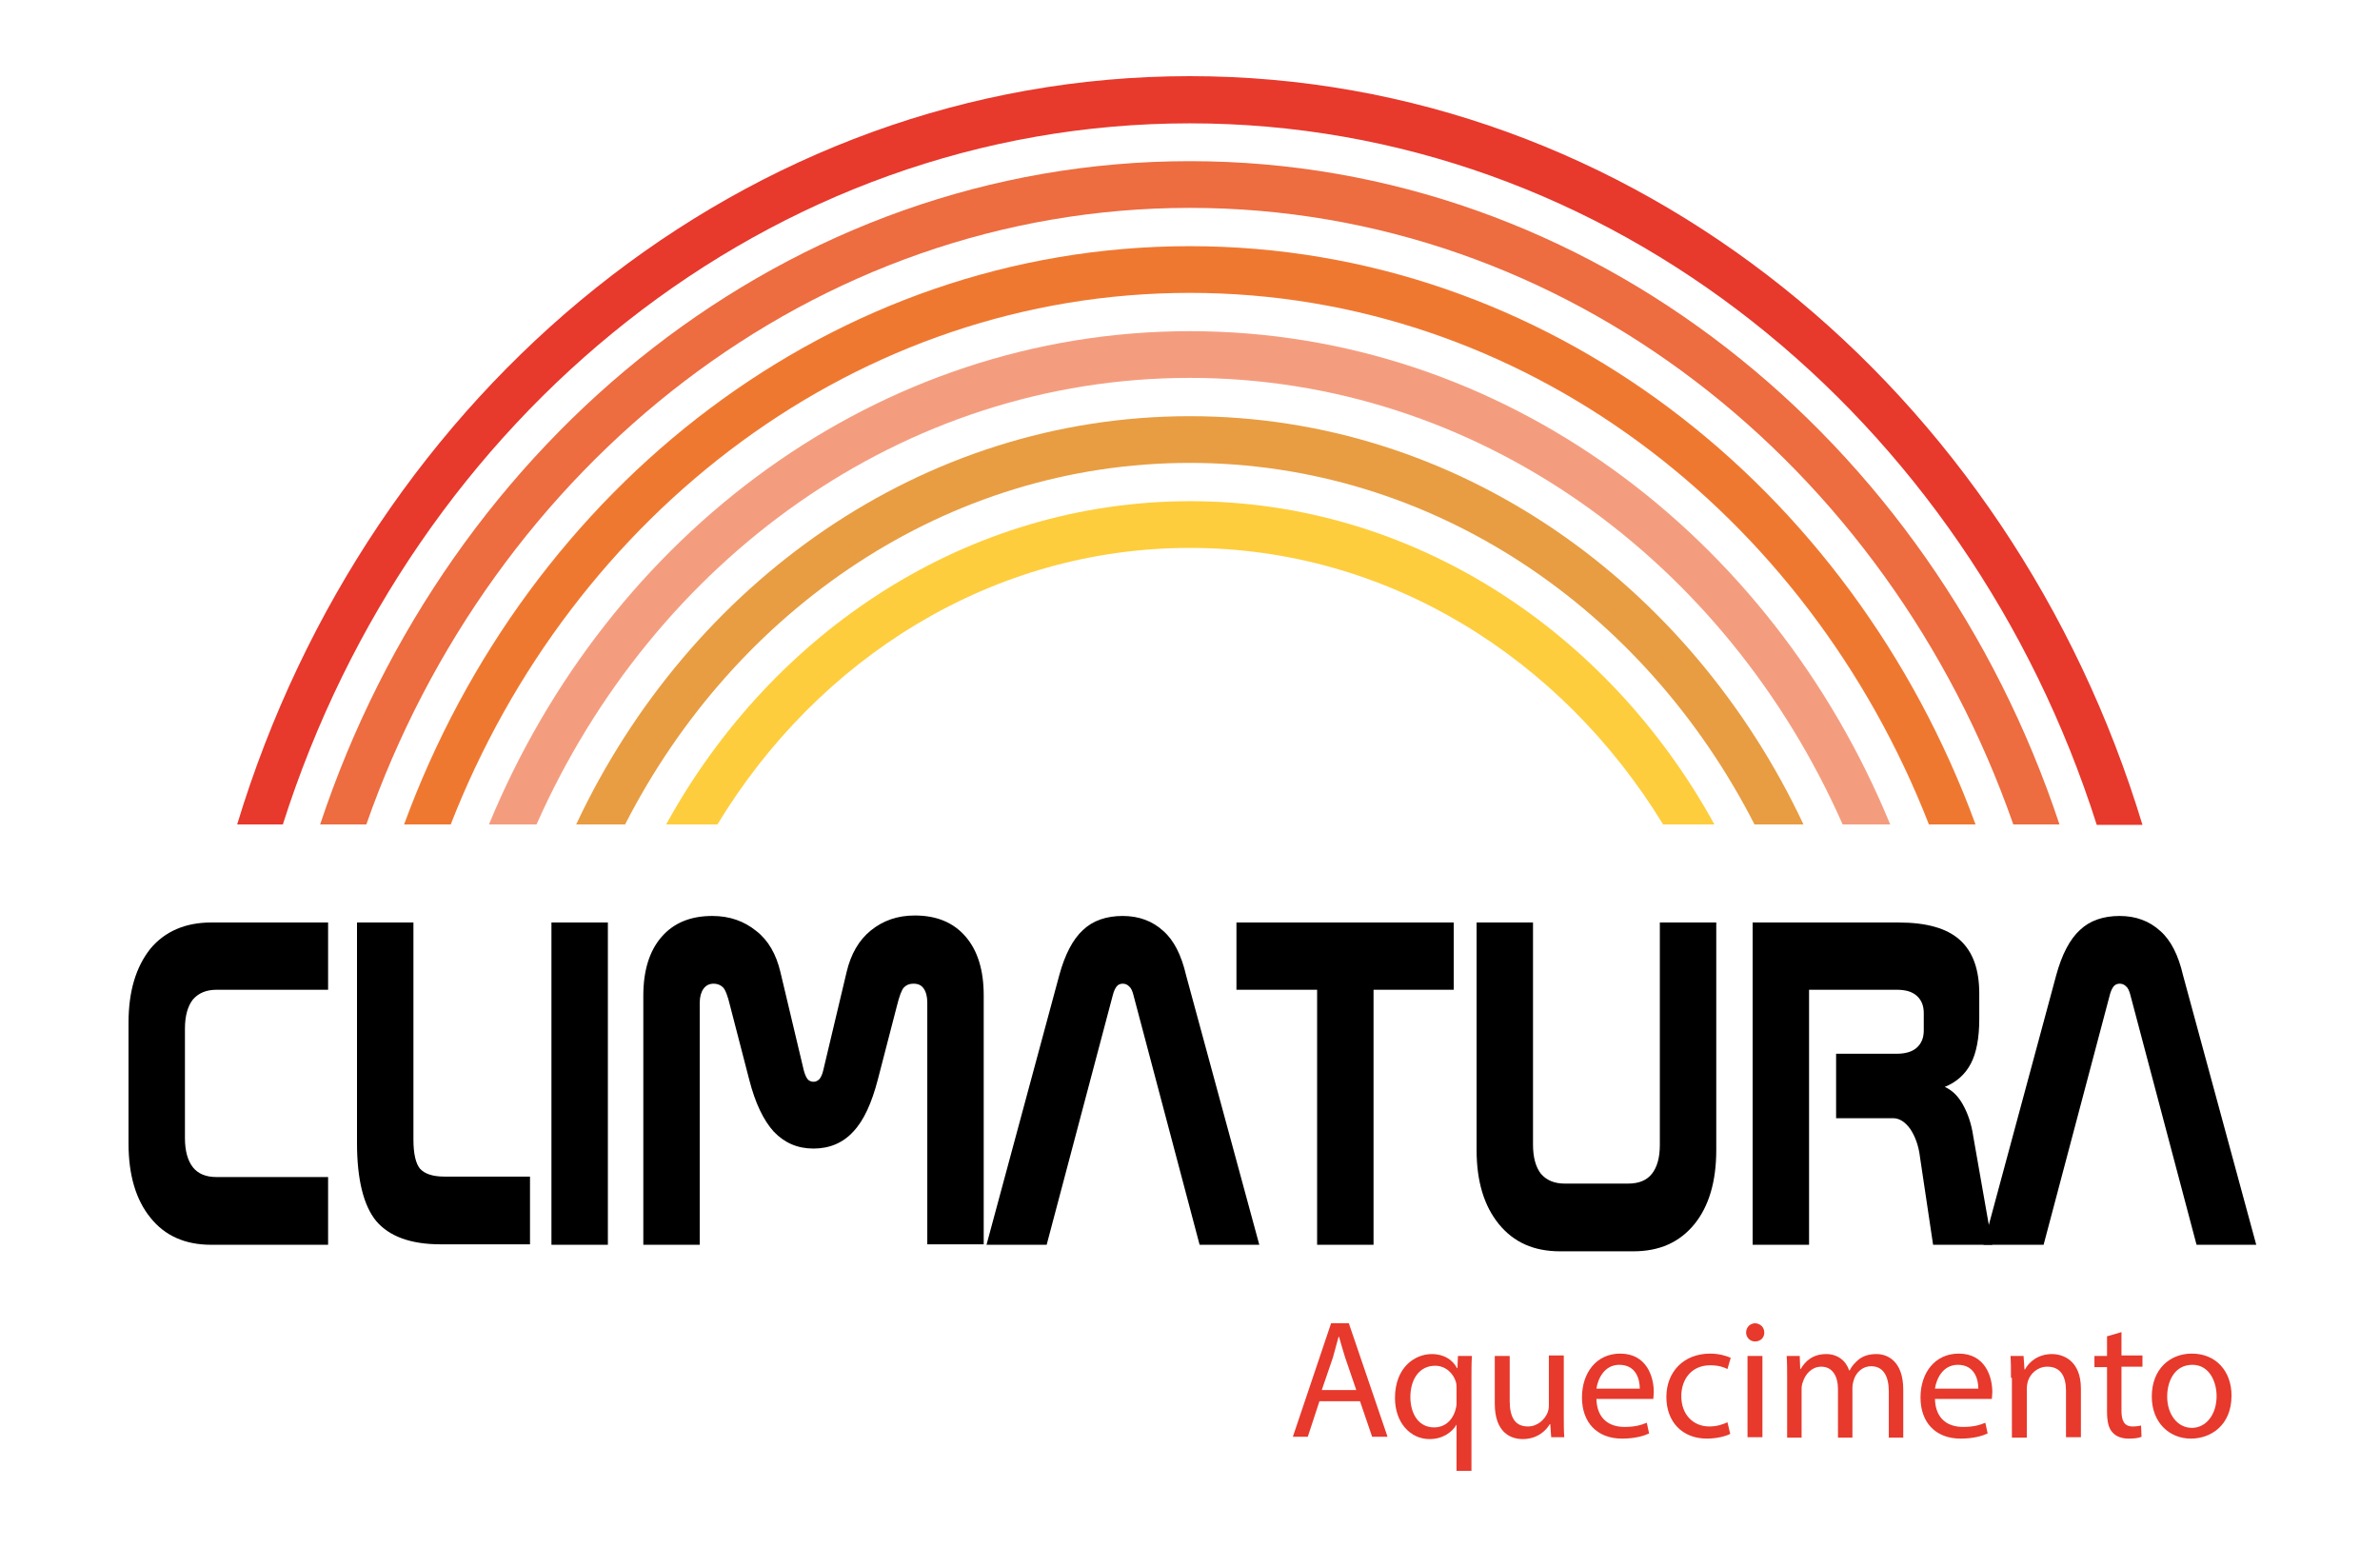 <svg xmlns="http://www.w3.org/2000/svg" fill="none" viewBox="0 0 500 325" height="325" width="500">
<path fill="#E7392C" d="M249.961 25.911C338.127 25.911 413.264 87.631 440.497 173.294H450.097C422.472 82.038 343.221 16 249.961 16C156.702 16 77.45 82.038 49.825 173.196H59.425C86.659 87.533 161.796 25.911 249.961 25.911Z"></path>
<path fill="#ED6C40" d="M249.961 43.671C328.918 43.671 396.512 97.541 422.962 173.196H432.66C405.721 92.047 334.012 33.859 249.961 33.859C165.91 33.859 94.202 92.047 67.262 173.196H76.961C103.41 97.64 171.004 43.671 249.961 43.671Z"></path>
<path fill="#EF7831" d="M249.961 61.53C319.71 61.53 379.663 107.648 405.231 173.196H415.027C388.969 102.153 324.804 51.717 249.961 51.717C175.118 51.717 110.953 102.153 84.895 173.196H94.692C120.26 107.648 180.212 61.53 249.961 61.53Z"></path>
<path fill="#F49D7E" d="M249.961 79.388C310.404 79.388 362.617 117.755 387.108 173.196H397.1C372.022 112.162 315.498 69.576 249.961 69.576C184.425 69.576 127.901 112.162 102.725 173.196H112.717C137.305 117.755 189.519 79.388 249.961 79.388Z"></path>
<path fill="#E89D42" d="M249.961 97.247C300.999 97.247 345.474 127.96 368.593 173.196H378.879C354.976 122.367 306.191 87.435 249.961 87.435C193.731 87.435 144.946 122.367 121.043 173.196H131.329C154.448 127.96 198.923 97.247 249.961 97.247Z"></path>
<path fill="#FECD3D" d="M249.961 115.106C291.497 115.106 328.037 138.263 349.392 173.196H360.168C337.833 132.572 296.787 105.293 250.059 105.293C203.331 105.293 162.285 132.572 139.95 173.196H150.726C171.886 138.263 208.425 115.106 249.961 115.106Z"></path>
<path fill="#E7392C" d="M277.195 294.379L274.746 301.837H271.611L279.644 277.993H283.366L291.497 301.837H288.264L285.717 294.379H277.195ZM284.934 292.024L282.583 285.156C282.093 283.586 281.701 282.212 281.309 280.838H281.211C280.819 282.212 280.427 283.684 280.036 285.156L277.684 292.024H284.934Z"></path>
<path fill="#E7392C" d="M305.995 299.286C305.016 300.954 303.057 302.327 300.314 302.327C296.297 302.327 293.064 298.893 293.064 293.692C293.064 287.314 297.179 284.469 300.803 284.469C303.448 284.469 305.212 285.744 306.093 287.412H306.191L306.289 284.861H309.228C309.13 286.333 309.13 287.805 309.13 289.571V309H305.995V299.286ZM305.995 291.73C305.995 291.337 305.995 290.847 305.897 290.454C305.408 288.59 303.742 286.922 301.489 286.922C298.256 286.922 296.297 289.669 296.297 293.496C296.297 296.931 297.963 299.874 301.293 299.874C303.35 299.874 305.016 298.599 305.702 296.44C305.799 296.047 305.995 295.459 305.995 294.968V291.73Z"></path>
<path fill="#E7392C" d="M328.527 297.225C328.527 298.991 328.527 300.561 328.625 301.935H325.882L325.686 299.187H325.588C324.804 300.561 322.943 302.327 319.906 302.327C317.261 302.327 314.028 300.856 314.028 294.87V284.861H317.163V294.281C317.163 297.519 318.143 299.678 320.984 299.678C323.041 299.678 324.51 298.206 325.098 296.832C325.294 296.342 325.392 295.851 325.392 295.262V284.763H328.527V297.225Z"></path>
<path fill="#E7392C" d="M335.384 293.889C335.482 298.108 338.127 299.776 341.262 299.776C343.515 299.776 344.788 299.384 345.964 298.893L346.454 301.15C345.376 301.641 343.515 302.229 340.772 302.229C335.482 302.229 332.347 298.795 332.347 293.594C332.347 288.394 335.384 284.371 340.38 284.371C345.964 284.371 347.433 289.277 347.433 292.417C347.433 293.006 347.335 293.594 347.335 293.889H335.384ZM344.494 291.73C344.494 289.768 343.711 286.726 340.184 286.726C337.049 286.726 335.678 289.669 335.384 291.73H344.494Z"></path>
<path fill="#E7392C" d="M363.499 301.248C362.715 301.641 360.854 302.229 358.601 302.229C353.409 302.229 350.078 298.697 350.078 293.496C350.078 288.198 353.703 284.371 359.287 284.371C361.148 284.371 362.715 284.861 363.597 285.254L362.911 287.609C362.128 287.216 361.05 286.824 359.287 286.824C355.368 286.824 353.213 289.768 353.213 293.3C353.213 297.225 355.76 299.678 359.091 299.678C360.854 299.678 362.03 299.187 362.911 298.795L363.499 301.248Z"></path>
<path fill="#E7392C" d="M370.65 279.955C370.65 281.034 369.867 281.819 368.691 281.819C367.613 281.819 366.83 280.936 366.83 279.955C366.83 278.876 367.613 277.993 368.789 277.993C369.867 278.091 370.65 278.876 370.65 279.955ZM367.124 301.935V284.861H370.258V301.935H367.124Z"></path>
<path fill="#E7392C" d="M375.45 289.473C375.45 287.707 375.45 286.235 375.352 284.861H378.095L378.193 287.609H378.291C379.271 285.941 380.838 284.469 383.679 284.469C386.03 284.469 387.794 285.842 388.479 287.903H388.577C389.067 286.922 389.753 286.235 390.439 285.646C391.418 284.861 392.594 284.469 394.259 284.469C396.512 284.469 399.843 285.941 399.843 291.926V302.033H396.806V292.319C396.806 289.081 395.631 287.02 393.084 287.02C391.32 287.02 389.949 288.296 389.459 289.866C389.361 290.258 389.165 290.847 389.165 291.436V302.033H386.128V291.828C386.128 289.081 384.953 287.118 382.602 287.118C380.642 287.118 379.271 288.688 378.781 290.258C378.585 290.749 378.487 291.239 378.487 291.73V302.033H375.45V289.473Z"></path>
<path fill="#E7392C" d="M406.504 293.889C406.602 298.108 409.247 299.776 412.382 299.776C414.635 299.776 415.909 299.384 417.084 298.893L417.574 301.15C416.496 301.641 414.635 302.229 411.892 302.229C406.602 302.229 403.467 298.795 403.467 293.594C403.467 288.394 406.504 284.371 411.5 284.371C417.084 284.371 418.554 289.277 418.554 292.417C418.554 293.006 418.456 293.594 418.456 293.889H406.504ZM415.615 291.73C415.615 289.768 414.831 286.726 411.304 286.726C408.17 286.726 406.798 289.669 406.504 291.73H415.615Z"></path>
<path fill="#E7392C" d="M422.472 289.473C422.472 287.707 422.472 286.235 422.374 284.861H425.117L425.313 287.707H425.411C426.293 286.039 428.252 284.469 431.093 284.469C433.444 284.469 437.166 285.842 437.166 291.73V301.935H434.032V292.122C434.032 289.375 433.052 287.118 430.113 287.118C428.056 287.118 426.488 288.59 425.999 290.258C425.901 290.651 425.803 291.141 425.803 291.73V302.033H422.668V289.473H422.472Z"></path>
<path fill="#E7392C" d="M445.689 279.857V284.763H450.097V287.118H445.689V296.342C445.689 298.501 446.277 299.678 448.04 299.678C448.824 299.678 449.412 299.58 449.803 299.482L449.901 301.837C449.314 302.131 448.334 302.229 447.158 302.229C445.689 302.229 444.513 301.739 443.828 300.954C442.946 300.071 442.652 298.501 442.652 296.538V287.216H440.007V284.861H442.652V280.74L445.689 279.857Z"></path>
<path fill="#E7392C" d="M468.808 293.202C468.808 299.482 464.4 302.229 460.285 302.229C455.681 302.229 452.057 298.795 452.057 293.398C452.057 287.707 455.779 284.371 460.481 284.371C465.477 284.371 468.808 288.001 468.808 293.202ZM455.289 293.398C455.289 297.127 457.444 299.972 460.481 299.972C463.42 299.972 465.673 297.225 465.673 293.3C465.673 290.356 464.204 286.726 460.579 286.726C456.857 286.726 455.289 290.16 455.289 293.398Z"></path>
<path fill="black" d="M44.339 193.802H68.928V207.932H45.515C43.36 207.932 41.694 208.619 40.519 209.992C39.441 211.366 38.853 213.427 38.853 216.076V239.135C38.853 241.785 39.441 243.845 40.519 245.219C41.596 246.593 43.262 247.28 45.515 247.28H68.928V261.508H44.339C38.951 261.508 34.641 259.643 31.604 255.816C28.567 252.088 27 246.887 27 240.215V214.898C27 208.226 28.567 203.124 31.604 199.297C34.641 195.666 38.951 193.802 44.339 193.802Z"></path>
<path fill="black" d="M75.001 193.802H86.855V239.43C86.855 242.373 87.344 244.434 88.226 245.513C89.206 246.593 90.871 247.181 93.32 247.181H111.345V261.41H92.537C86.267 261.41 81.761 259.741 79.018 256.503C76.373 253.265 75.001 247.77 75.001 240.116V193.802Z"></path>
<path fill="black" d="M115.851 193.802H127.705V261.508H115.851V193.802Z"></path>
<path fill="black" d="M163.951 204.203L168.849 224.809C169.045 225.594 169.339 226.281 169.632 226.673C169.926 227.066 170.416 227.262 170.906 227.262C171.396 227.262 171.788 227.066 172.179 226.673C172.473 226.281 172.767 225.692 172.963 224.809L177.861 204.203C178.743 200.474 180.408 197.53 182.955 195.47C185.502 193.409 188.539 192.33 192.164 192.33C196.768 192.33 200.295 193.802 202.842 196.745C205.389 199.689 206.662 203.81 206.662 209.109V261.41H194.809V210.581C194.809 209.305 194.515 208.324 194.025 207.637C193.535 206.95 192.849 206.656 191.87 206.656C190.988 206.656 190.4 206.95 189.911 207.441C189.421 207.932 188.931 209.305 188.441 211.268L184.425 226.772C183.151 231.678 181.486 235.407 179.233 237.762C177.078 240.116 174.237 241.294 170.906 241.294C167.575 241.294 164.832 240.116 162.579 237.762C160.424 235.407 158.661 231.776 157.387 226.772L153.371 211.268C152.881 209.207 152.391 207.932 151.901 207.441C151.412 206.95 150.726 206.656 149.942 206.656C148.962 206.656 148.277 207.049 147.787 207.735C147.297 208.422 147.003 209.404 147.003 210.679V261.508H135.15V209.207C135.15 203.909 136.423 199.787 138.97 196.844C141.517 193.9 145.044 192.428 149.648 192.428C153.273 192.428 156.31 193.507 158.857 195.568C161.404 197.53 163.069 200.474 163.951 204.203Z"></path>
<path fill="black" d="M249.177 204.89L264.558 261.508H252.018L238.108 209.011C237.912 208.226 237.618 207.539 237.226 207.245C236.834 206.852 236.442 206.656 235.855 206.656C235.365 206.656 234.875 206.852 234.581 207.245C234.287 207.637 233.993 208.226 233.797 209.011L219.887 261.508H207.25L222.532 204.89C223.707 200.572 225.373 197.334 227.528 195.372C229.585 193.409 232.426 192.428 235.855 192.428C239.283 192.428 242.124 193.507 244.377 195.568C246.63 197.53 248.198 200.67 249.177 204.89Z"></path>
<path fill="black" d="M259.757 193.802H305.408V207.932H288.558V261.508H276.705V207.932H259.757V193.802Z"></path>
<path fill="black" d="M310.208 193.802H322.061V240.509C322.061 243.158 322.649 245.219 323.726 246.593C324.902 247.966 326.567 248.653 328.723 248.653H342.045C344.298 248.653 345.964 247.966 347.041 246.593C348.119 245.219 348.707 243.256 348.707 240.509V193.802H360.56V241.588C360.56 248.261 358.993 253.461 355.956 257.19C352.821 261.017 348.609 262.881 343.123 262.881H327.743C322.257 262.881 318.045 261.017 314.91 257.19C311.775 253.363 310.208 248.163 310.208 241.588V193.802Z"></path>
<path fill="black" d="M368.103 193.802H398.863C404.643 193.802 408.953 194.979 411.696 197.432C414.439 199.885 415.811 203.614 415.811 208.717V214.113C415.811 218.038 415.223 221.178 414.047 223.435C412.872 225.692 411.011 227.36 408.562 228.342C410.129 229.028 411.402 230.304 412.382 232.07C413.362 233.837 414.145 235.995 414.537 238.645L418.554 261.508H406.112L403.37 243.158C403.076 240.607 402.292 238.645 401.312 237.173C400.235 235.701 399.059 234.916 397.688 234.916H385.736V221.375H398.471C400.235 221.375 401.704 220.982 402.684 220.099C403.663 219.216 404.153 218.038 404.153 216.468V212.838C404.153 211.268 403.663 210.09 402.684 209.207C401.704 208.324 400.333 207.932 398.471 207.932H380.055V261.508H368.201V193.802H368.103Z"></path>
<path fill="black" d="M458.62 204.89L474 261.508H461.461L447.55 209.011C447.354 208.226 447.06 207.539 446.669 207.245C446.277 206.852 445.885 206.656 445.297 206.656C444.807 206.656 444.318 206.852 444.024 207.245C443.73 207.637 443.436 208.226 443.24 209.011L429.329 261.508H416.692L431.974 204.89C433.15 200.572 434.815 197.334 436.97 195.372C439.028 193.409 441.868 192.428 445.297 192.428C448.726 192.428 451.567 193.507 453.82 195.568C456.073 197.53 457.64 200.67 458.62 204.89Z"></path>
</svg>
